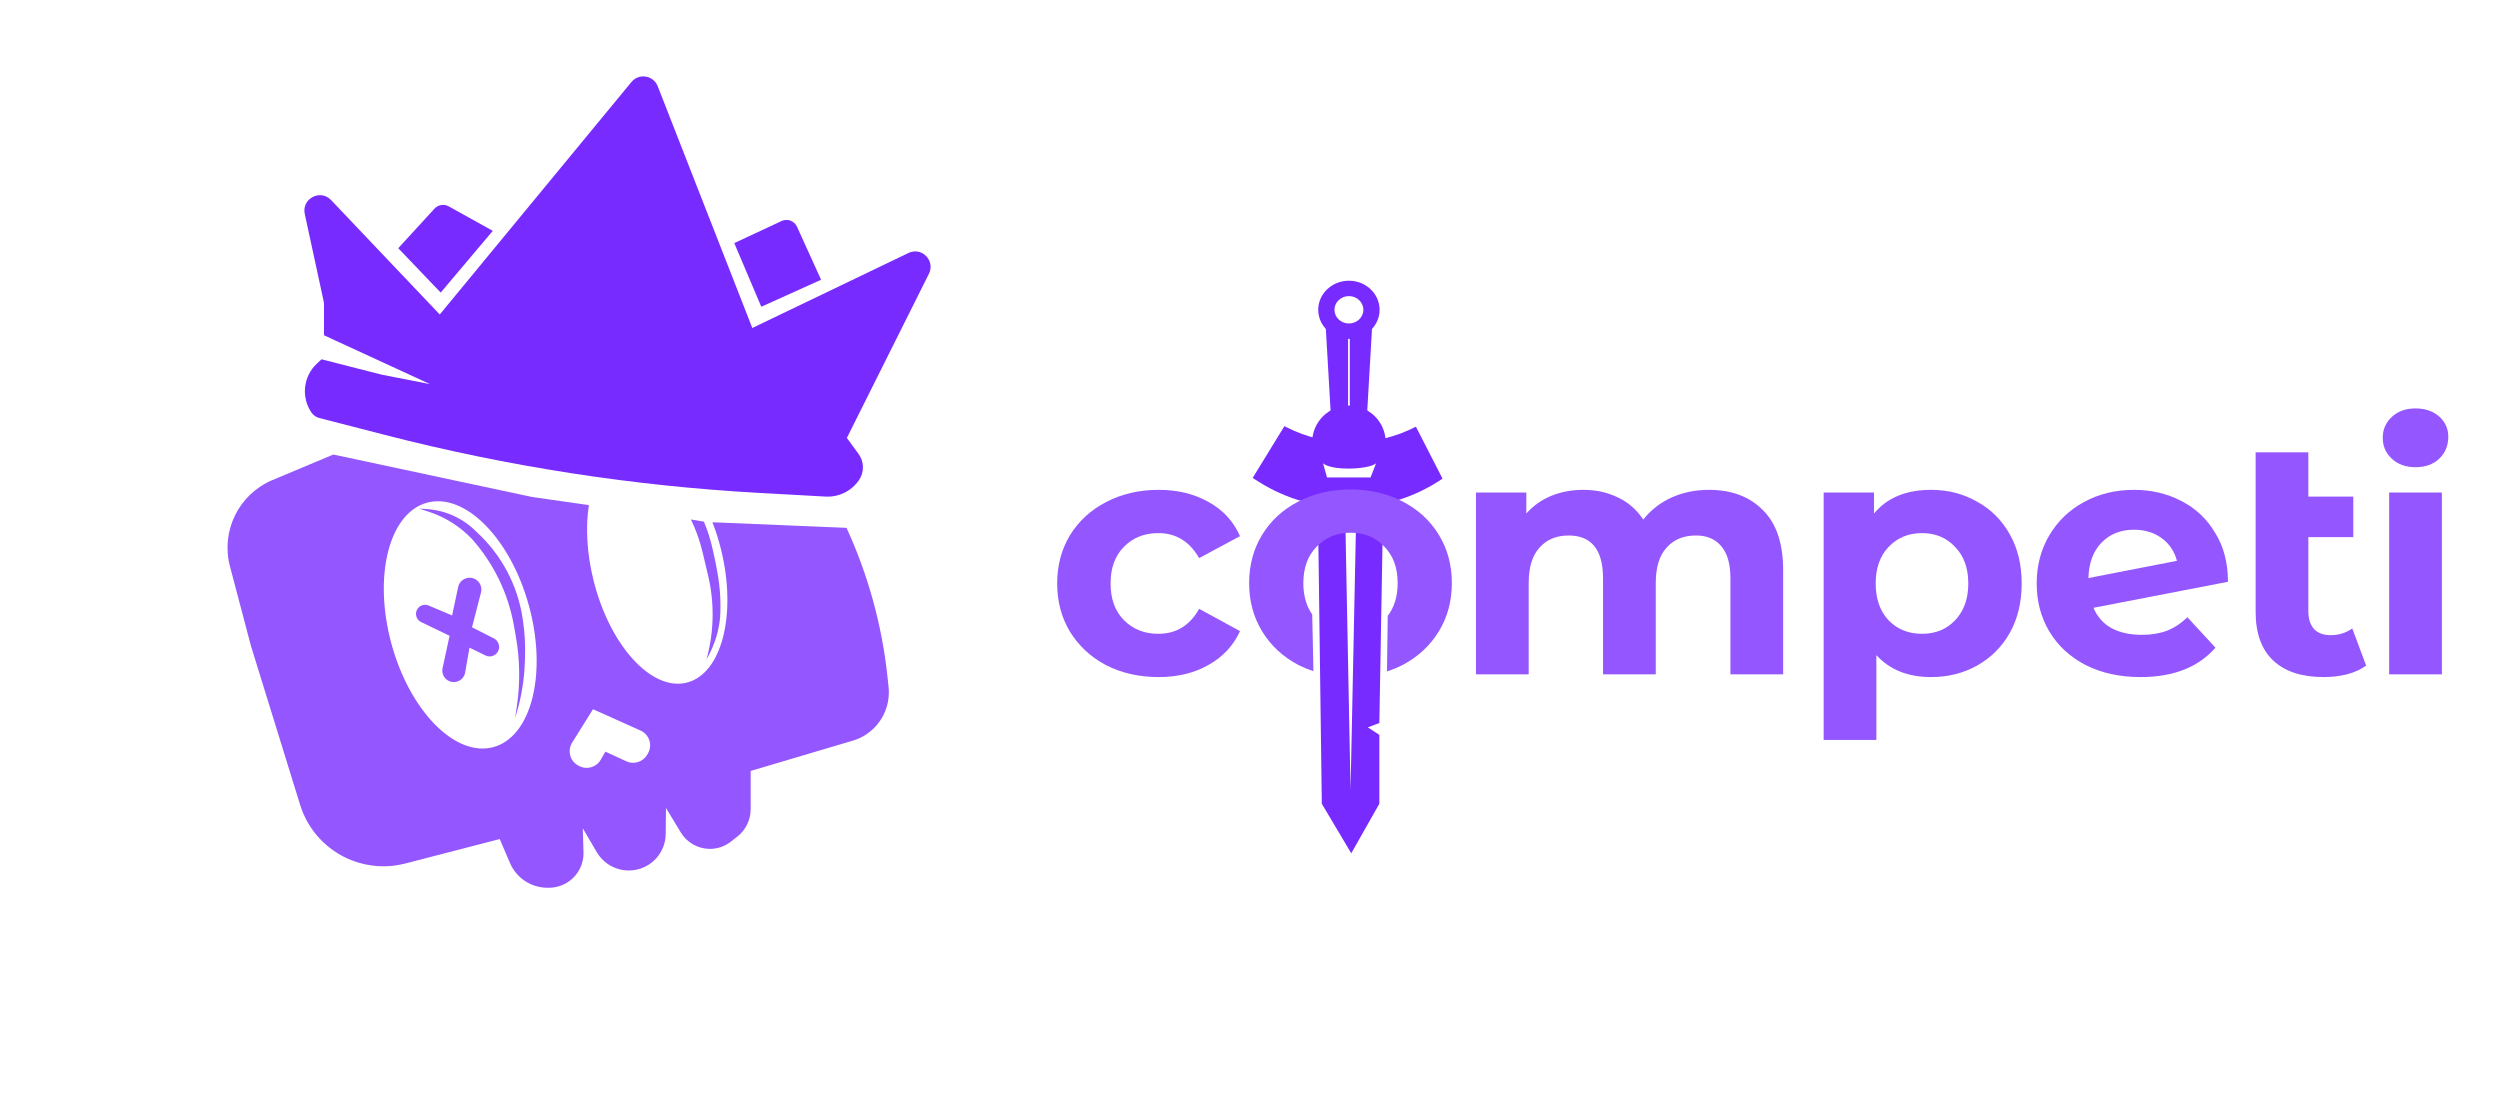 <svg width="145" height="64" viewBox="0 0 145 64" fill="none" xmlns="http://www.w3.org/2000/svg">
<path d="M25.202 12.101L23.098 14.396L25.56 16.97L28.581 13.389L26.023 11.967C25.751 11.817 25.412 11.872 25.202 12.101Z" fill="#782BFF"/>
<path d="M45.33 12.819L42.588 14.099L44.154 17.791L47.623 16.225L46.225 13.149C46.071 12.809 45.669 12.661 45.33 12.819Z" fill="#782BFF"/>
<path d="M26.222 35.696L26.572 34.049C26.667 33.601 27.168 33.373 27.568 33.595C27.84 33.745 27.975 34.06 27.898 34.361L27.377 36.384L28.648 37.031C28.892 37.156 29.008 37.44 28.92 37.7C28.813 38.014 28.454 38.164 28.156 38.017L27.23 37.564L26.978 39.009C26.907 39.421 26.477 39.666 26.086 39.519C25.776 39.402 25.599 39.077 25.669 38.754L26.075 36.876L24.425 36.08C24.162 35.953 24.052 35.636 24.181 35.373C24.304 35.122 24.602 35.011 24.86 35.12L26.222 35.696Z" fill="#9456FF"/>
<path fill-rule="evenodd" clip-rule="evenodd" d="M41.81 31.831C42.756 35.608 41.87 39.083 39.831 39.593C37.793 40.103 35.374 37.455 34.429 33.678C34.034 32.1 33.959 30.574 34.154 29.296L30.858 28.825L19.332 26.363L15.805 27.842C13.85 28.662 12.797 30.798 13.338 32.848L14.549 37.441L17.407 46.682C17.861 48.149 18.957 49.33 20.385 49.893C21.379 50.285 22.472 50.352 23.507 50.084L28.983 48.665L29.578 50.053C29.947 50.917 30.793 51.481 31.733 51.49L31.806 51.491C32.066 51.493 32.325 51.446 32.568 51.352C33.358 51.045 33.868 50.275 33.843 49.428L33.802 48.042L34.614 49.428C34.936 49.976 35.487 50.355 36.114 50.46C36.819 50.579 37.539 50.338 38.029 49.818C38.397 49.427 38.605 48.911 38.61 48.373L38.626 46.86L39.488 48.284C39.841 48.868 40.472 49.228 41.155 49.235C41.603 49.24 42.039 49.092 42.391 48.815L42.763 48.524C43.253 48.14 43.539 47.553 43.539 46.931L43.539 44.715L49.465 42.957C50.028 42.79 50.527 42.457 50.898 42.002C51.389 41.399 51.619 40.625 51.538 39.852L51.478 39.287C51.162 36.286 50.358 33.357 49.098 30.615L41.322 30.291C41.511 30.777 41.676 31.293 41.81 31.831ZM30.686 35.16C31.748 39.075 30.822 42.734 28.617 43.332C26.412 43.931 23.763 41.242 22.7 37.327C21.638 33.412 22.564 29.754 24.77 29.155C26.975 28.557 29.624 31.245 30.686 35.16ZM34.394 41.134L33.183 43.075C32.894 43.538 33.059 44.148 33.541 44.403L33.589 44.428C34.038 44.665 34.593 44.504 34.844 44.063L35.111 43.596L36.329 44.157C36.76 44.355 37.27 44.201 37.52 43.798L37.566 43.724C37.866 43.242 37.671 42.605 37.153 42.373L34.394 41.134Z" fill="#9456FF"/>
<path d="M36.623 4.757C37.057 4.23 37.898 4.364 38.147 5L43.634 19.023L52.69 14.673C53.459 14.304 54.259 15.118 53.877 15.881L49.118 25.401L49.794 26.324C50.126 26.776 50.136 27.39 49.818 27.852C49.383 28.485 48.649 28.844 47.883 28.802L44.022 28.588C36.694 28.181 29.424 27.053 22.317 25.223L18.513 24.243C18.332 24.196 18.174 24.086 18.069 23.932C17.455 23.04 17.586 21.833 18.375 21.093L18.646 20.839L22.149 21.733L24.941 22.279L18.792 19.446V17.664C18.792 17.601 18.785 17.537 18.772 17.475L17.676 12.408C17.485 11.524 18.577 10.946 19.201 11.602L25.506 18.24L36.623 4.757Z" fill="#782BFF"/>
<path d="M40.074 30.13L40.827 30.256C41.049 30.788 41.223 31.339 41.345 31.903L41.507 32.65L41.613 33.225C41.77 34.083 41.821 34.957 41.766 35.827C41.688 36.609 41.454 37.368 41.078 38.058L40.976 38.245C41.417 36.659 41.45 34.986 41.071 33.384L40.976 32.982L40.751 32.035C40.596 31.377 40.369 30.738 40.074 30.13Z" fill="#9456FF"/>
<path d="M27.355 31.242C26.672 30.532 25.827 29.999 24.893 29.689L24.305 29.494L24.804 29.531C25.881 29.612 26.891 30.083 27.645 30.856C29.081 32.17 30.023 33.938 30.312 35.863L30.329 35.982C30.436 36.69 30.476 37.406 30.451 38.12L30.438 38.459C30.403 39.444 30.242 40.421 29.96 41.365L29.873 41.657L29.973 40.996C30.177 39.647 30.159 38.274 29.921 36.931L29.805 36.275C29.472 34.402 28.624 32.659 27.355 31.242Z" fill="#9456FF"/>
<path d="M67.197 39.27C66.073 39.27 65.06 39.041 64.159 38.584C63.27 38.114 62.571 37.467 62.061 36.644C61.565 35.82 61.316 34.886 61.316 33.841C61.316 32.795 61.565 31.861 62.061 31.038C62.571 30.215 63.27 29.574 64.159 29.117C65.06 28.647 66.073 28.411 67.197 28.411C68.307 28.411 69.274 28.647 70.097 29.117C70.934 29.574 71.541 30.234 71.92 31.097L69.549 32.371C69 31.404 68.209 30.92 67.177 30.92C66.38 30.92 65.72 31.182 65.197 31.704C64.675 32.227 64.413 32.939 64.413 33.841C64.413 34.742 64.675 35.455 65.197 35.977C65.72 36.5 66.38 36.761 67.177 36.761C68.222 36.761 69.013 36.278 69.549 35.311L71.92 36.604C71.541 37.441 70.934 38.094 70.097 38.564C69.274 39.035 68.307 39.27 67.197 39.27Z" fill="#9456FF"/>
<path d="M99.111 28.411C100.431 28.411 101.476 28.803 102.247 29.587C103.031 30.358 103.423 31.521 103.423 33.076V39.113H100.365V33.547C100.365 32.71 100.189 32.09 99.836 31.685C99.496 31.267 99.006 31.058 98.366 31.058C97.647 31.058 97.079 31.293 96.661 31.763C96.243 32.22 96.034 32.906 96.034 33.821V39.113H92.976V33.547C92.976 31.887 92.31 31.058 90.977 31.058C90.271 31.058 89.709 31.293 89.291 31.763C88.873 32.22 88.664 32.906 88.664 33.821V39.113H85.606V28.568H88.527V29.784C88.919 29.339 89.396 28.999 89.958 28.764C90.532 28.529 91.16 28.411 91.839 28.411C92.584 28.411 93.257 28.562 93.858 28.862C94.459 29.15 94.943 29.574 95.308 30.136C95.74 29.587 96.282 29.163 96.935 28.862C97.602 28.562 98.327 28.411 99.111 28.411Z" fill="#9456FF"/>
<path d="M112.005 28.411C112.985 28.411 113.873 28.64 114.67 29.097C115.48 29.542 116.114 30.175 116.572 30.999C117.029 31.809 117.258 32.756 117.258 33.841C117.258 34.925 117.029 35.879 116.572 36.702C116.114 37.513 115.48 38.146 114.67 38.604C113.873 39.048 112.985 39.27 112.005 39.27C110.659 39.27 109.6 38.845 108.829 37.996V42.916H105.772V28.568H108.692V29.784C109.45 28.869 110.554 28.411 112.005 28.411ZM111.475 36.761C112.259 36.761 112.9 36.5 113.396 35.977C113.906 35.441 114.161 34.729 114.161 33.841C114.161 32.952 113.906 32.247 113.396 31.724C112.9 31.188 112.259 30.92 111.475 30.92C110.691 30.92 110.045 31.188 109.535 31.724C109.038 32.247 108.79 32.952 108.79 33.841C108.79 34.729 109.038 35.441 109.535 35.977C110.045 36.5 110.691 36.761 111.475 36.761Z" fill="#9456FF"/>
<path d="M124.224 36.82C124.773 36.82 125.256 36.742 125.674 36.585C126.106 36.415 126.504 36.154 126.87 35.801L128.497 37.565C127.504 38.702 126.053 39.27 124.146 39.27C122.957 39.27 121.905 39.041 120.99 38.584C120.075 38.114 119.37 37.467 118.873 36.644C118.377 35.82 118.128 34.886 118.128 33.841C118.128 32.808 118.37 31.881 118.854 31.058C119.35 30.221 120.023 29.574 120.872 29.117C121.735 28.647 122.702 28.411 123.773 28.411C124.779 28.411 125.694 28.627 126.517 29.058C127.341 29.476 127.994 30.09 128.477 30.901C128.974 31.698 129.222 32.645 129.222 33.743L121.421 35.252C121.643 35.775 121.99 36.167 122.46 36.428C122.944 36.689 123.532 36.82 124.224 36.82ZM123.773 30.724C123.002 30.724 122.375 30.973 121.892 31.469C121.408 31.966 121.153 32.652 121.127 33.527L126.262 32.528C126.119 31.979 125.825 31.541 125.38 31.214C124.936 30.888 124.4 30.724 123.773 30.724Z" fill="#9456FF"/>
<path d="M137.236 38.604C136.935 38.826 136.563 38.996 136.119 39.113C135.688 39.218 135.237 39.27 134.766 39.27C133.499 39.27 132.525 38.95 131.846 38.31C131.166 37.669 130.827 36.728 130.827 35.487V26.236H133.884V28.803H136.491V31.155H133.884V35.448C133.884 35.892 133.995 36.239 134.217 36.487C134.44 36.722 134.76 36.84 135.178 36.84C135.648 36.84 136.066 36.709 136.432 36.448L137.236 38.604Z" fill="#9456FF"/>
<path d="M138.571 28.568H141.629V39.113H138.571V28.568ZM140.1 27.098C139.538 27.098 139.081 26.935 138.728 26.608C138.375 26.282 138.199 25.877 138.199 25.393C138.199 24.91 138.375 24.504 138.728 24.178C139.081 23.851 139.538 23.688 140.1 23.688C140.662 23.688 141.119 23.845 141.472 24.158C141.825 24.472 142.001 24.864 142.001 25.334C142.001 25.844 141.825 26.268 141.472 26.608C141.119 26.935 140.662 27.098 140.1 27.098Z" fill="#9456FF"/>
<path fill-rule="evenodd" clip-rule="evenodd" d="M78.005 28.983L78.332 45.815L78.678 28.982C79.202 28.957 79.724 28.875 80.235 28.735L80.002 41.936L79.335 42.186L80.002 42.623V46.619L78.373 49.491L76.665 46.619L76.429 28.735C76.946 28.877 77.475 28.959 78.005 28.983Z" fill="#782BFF"/>
<path d="M78.237 23.525C79.415 23.525 80.371 24.48 80.371 25.657C80.371 26.836 79.415 27.097 78.237 27.097C77.059 27.097 76.104 26.835 76.104 25.657C76.105 24.48 77.059 23.525 78.237 23.525Z" fill="#782BFF"/>
<path d="M78.237 16.282C79.22 16.282 80.017 17.037 80.017 17.968C80.017 18.9 79.22 19.655 78.237 19.655C77.254 19.655 76.457 18.899 76.457 17.968C76.457 17.037 77.254 16.282 78.237 16.282ZM78.237 17.174C77.775 17.174 77.399 17.53 77.399 17.968C77.399 18.406 77.774 18.762 78.237 18.762C78.7 18.762 79.075 18.406 79.075 17.968C79.075 17.53 78.7 17.174 78.237 17.174Z" fill="#782BFF"/>
<path d="M77.249 25.112L76.898 19.06H78.188V25.112H77.249Z" fill="#782BFF"/>
<path d="M79.226 25.112L79.577 19.06H78.287V25.112H79.226Z" fill="#782BFF"/>
<path d="M74.598 24.771C76.963 25.974 79.764 25.965 82.122 24.747L83.667 27.761C80.46 29.944 76.262 30.011 72.987 27.931L72.654 27.72L74.495 24.718L74.598 24.771ZM79.815 26.869C79.388 27.245 77.221 27.317 76.735 26.869L76.969 27.693H79.49L79.815 26.869Z" fill="#782BFF"/>
<path fill-rule="evenodd" clip-rule="evenodd" d="M80.444 38.94C80.763 38.839 81.069 38.713 81.362 38.562C82.251 38.092 82.947 37.445 83.451 36.622C83.955 35.798 84.207 34.864 84.207 33.819C84.207 32.773 83.955 31.839 83.451 31.016C82.947 30.193 82.251 29.552 81.362 29.095C80.474 28.625 79.466 28.389 78.339 28.389C77.212 28.389 76.197 28.625 75.295 29.095C74.407 29.552 73.71 30.193 73.206 31.016C72.702 31.839 72.45 32.773 72.45 33.819C72.45 34.864 72.702 35.798 73.206 36.622C73.71 37.445 74.407 38.092 75.295 38.562C75.578 38.706 75.873 38.827 76.178 38.925L76.109 35.64C75.766 35.15 75.594 34.543 75.594 33.819C75.594 32.93 75.852 32.224 76.369 31.702C76.887 31.166 77.543 30.898 78.339 30.898C79.135 30.898 79.784 31.166 80.288 31.702C80.805 32.224 81.064 32.93 81.064 33.819C81.064 34.584 80.872 35.218 80.489 35.721L80.444 38.94Z" fill="#9456FF"/>
</svg>
